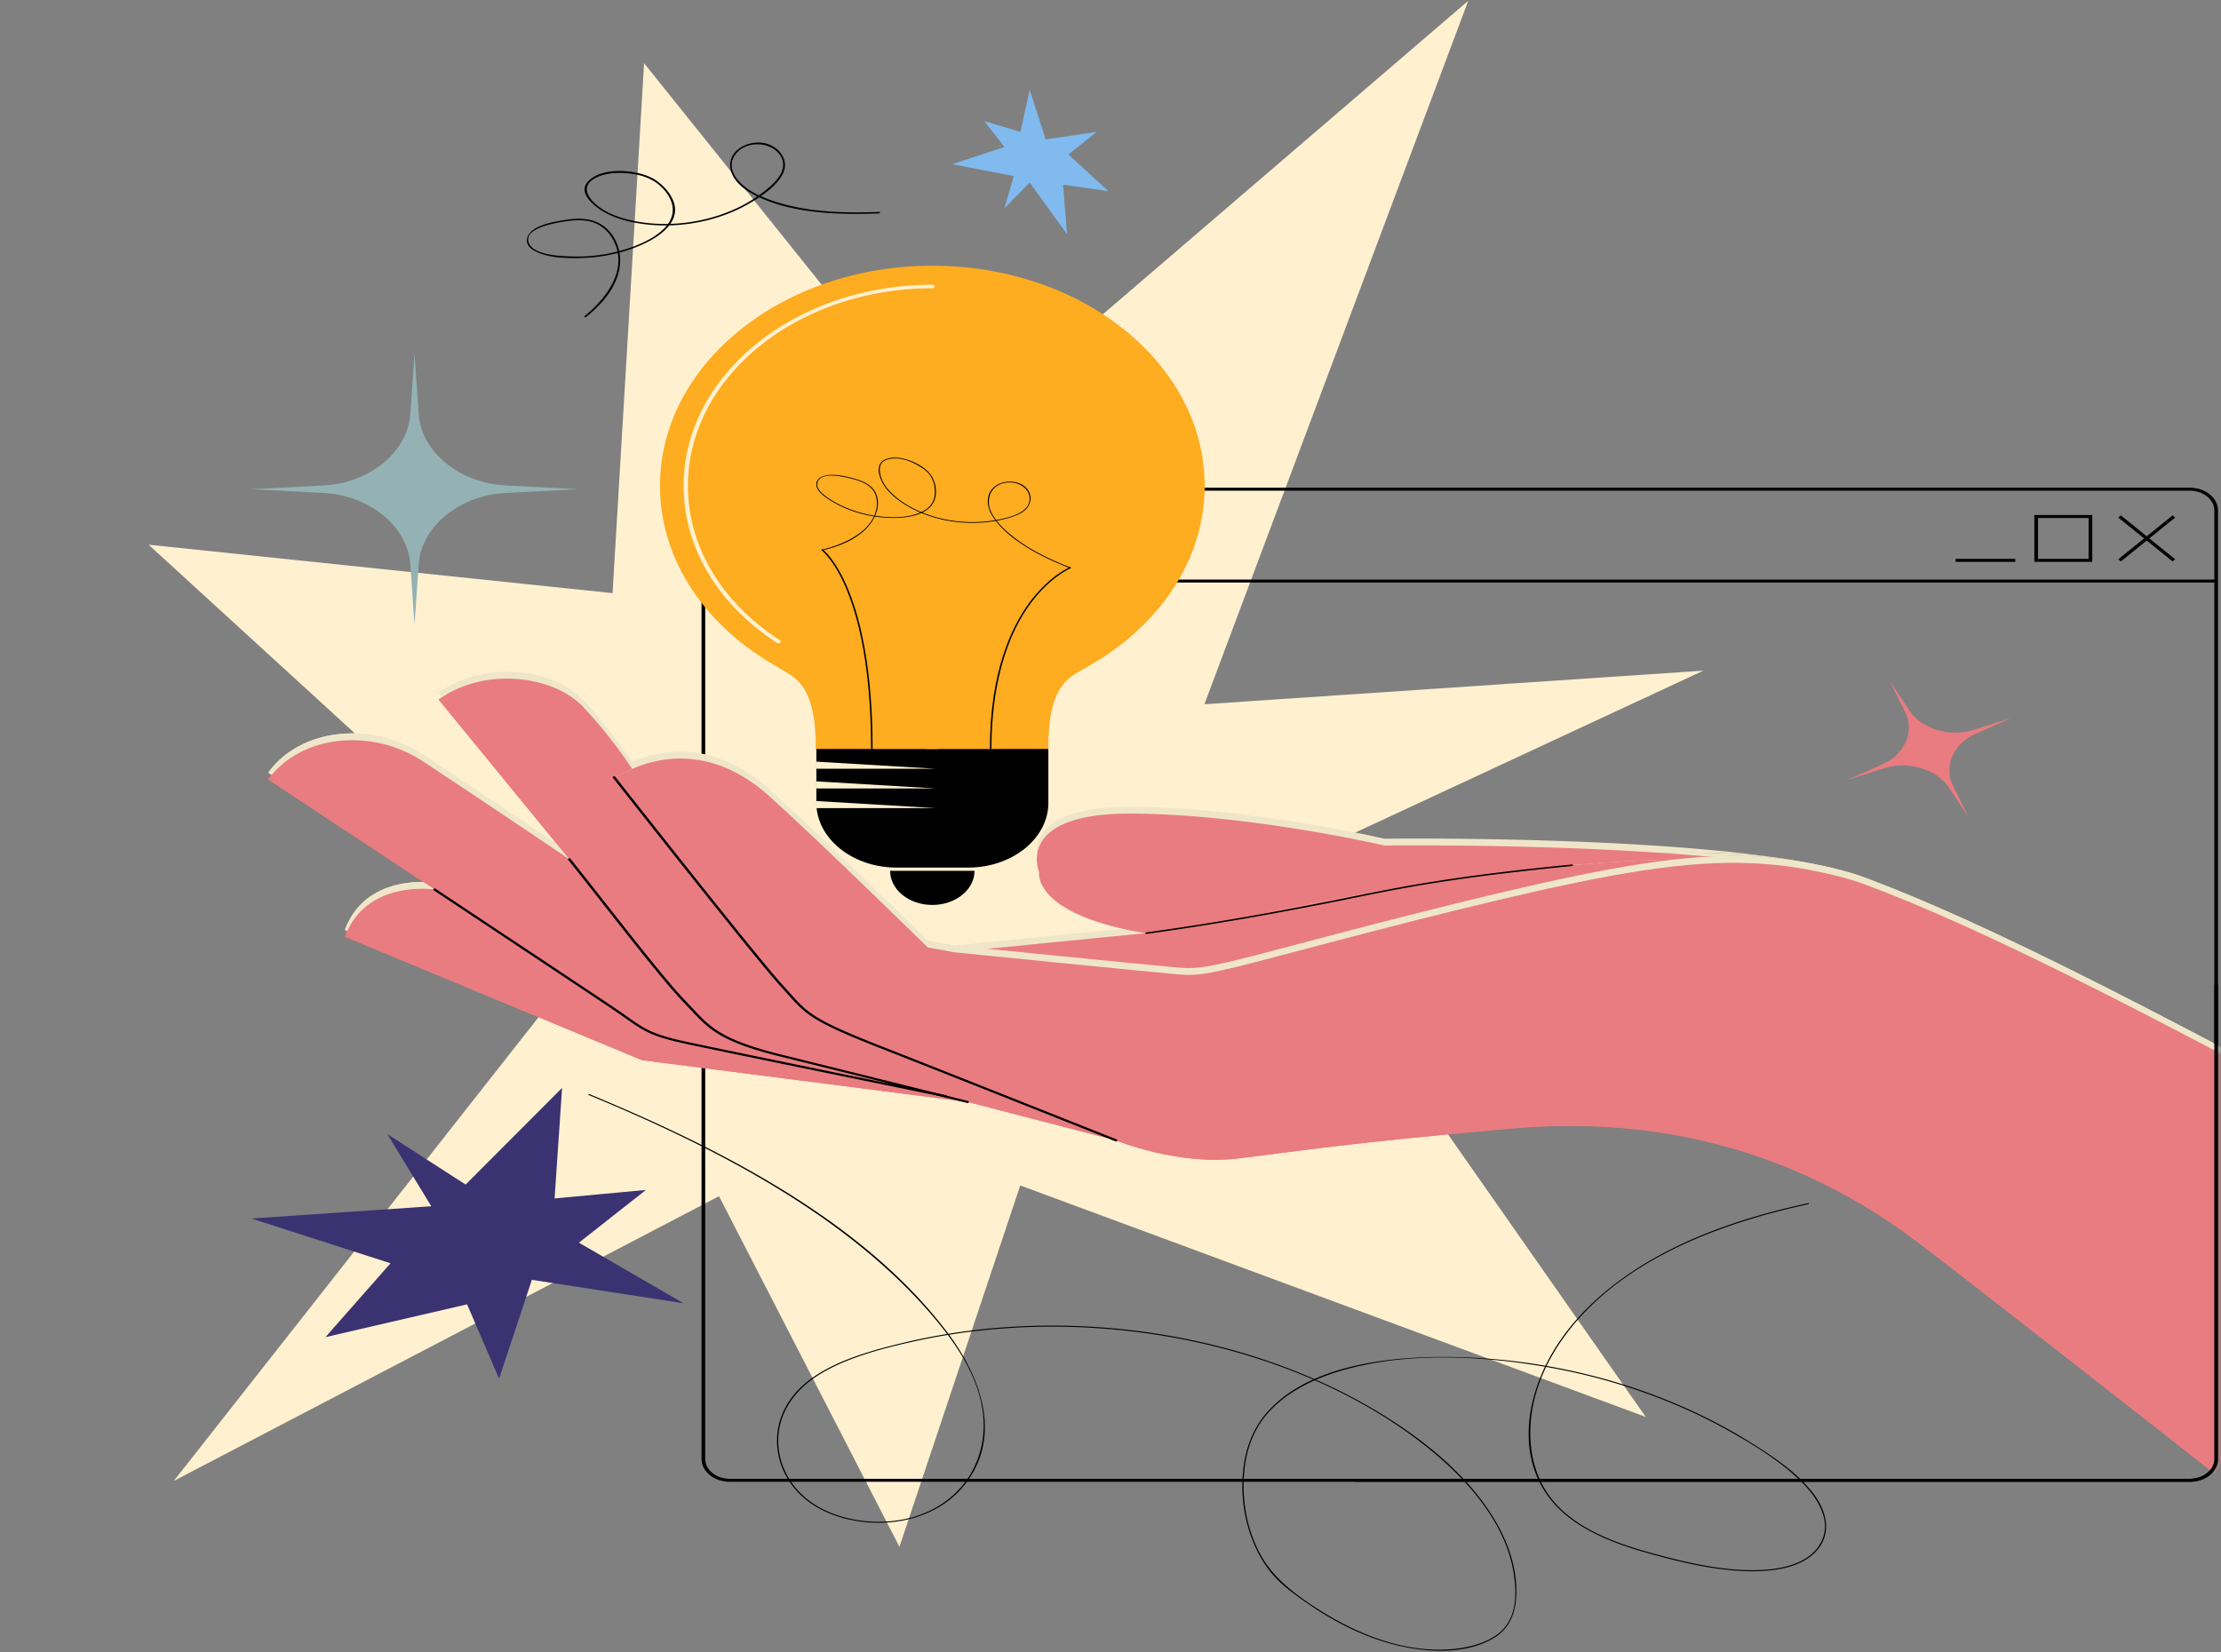 <svg xmlns="http://www.w3.org/2000/svg" width="344" height="256" fill="none"><rect width="100%" height="100%" fill="#808080" stroke="none"/><path fill="#FFF1D0" d="m26.915 229.434 64.713-82.285-68.61-62.758 71.86 7.5L99.76 9.792l47.432 59.174L227.407.125l-40.863 108.98 77.276-5.204-67.742 31.521 58.82 84.093-96.877-35.861-18.71 55.983-27.947-54.317-84.449 44.114z"/><path fill="#000" d="M280.104 186.558c-10.56 2.267-20.912 5.899-29.09 11.879-7.822 5.722-13.504 13.798-13.964 22.437-.227 4.267.806 8.736 4.023 12.217 3.526 3.816 9.031 5.947 14.475 7.446 4.698 1.294 9.636 2.507 14.623 2.703 4.125.163 9.123-.395 11.412-3.554 2.472-3.409.276-7.271-2.502-10.049-3.088-3.087-7.16-5.629-11.168-7.887-8.761-4.937-18.786-8.394-29.249-10.118-10.1-1.666-21.478-2.156-31.284.826-4.595 1.399-8.84 3.689-11.514 7.081-2.391 3.033-3.199 6.747-3.248 10.291-.052 3.825.786 7.761 2.748 11.255 2.055 3.66 5.77 6.361 9.667 8.761 5.712 3.515 13.063 6.431 20.445 5.587 2.184-.251 4.398-.854 6.121-1.999 3.381-2.245 3.352-6.274 2.879-9.501-1.123-7.647-6.819-14.436-13.45-19.735-13.626-10.886-32.448-17.255-51.444-18.459-9.493-.603-19.122.08-28.303 2.139-5.008 1.122-10.264 2.521-14.433 5.106-4.05 2.514-6.367 6.224-6.309 10.366.053 3.882 2.182 7.739 6.129 10.033 3.743 2.175 8.693 2.866 13.161 2.027 4.981-.936 8.816-3.854 10.81-7.613 2.074-3.907 2.149-8.277.841-12.353-1.372-4.276-4.118-8.185-7.216-11.788-3.258-3.789-6.969-7.315-11.001-10.579-8.159-6.603-17.586-12.108-27.46-16.906-4.778-2.324-9.675-4.483-14.639-6.539-.11-.046 0-.175.108-.131 21.242 8.801 42.686 20.057 55.419 36.865 5.373 7.094 8.724 16.517 2.434 24.004-2.646 3.152-6.802 5.136-11.494 5.483-4.339.321-8.882-.706-12.177-3.052-3.322-2.365-5.061-5.92-5.11-9.462-.051-3.862 1.945-7.439 5.576-9.949 4.021-2.78 9.273-4.242 14.281-5.426a96.89 96.89 0 0 1 15.163-2.315c19.832-1.458 40.325 2.864 56.577 12.208 8.024 4.613 15.403 10.513 19.673 17.776 2.003 3.407 3.252 7.128 3.248 10.915-.002 2.857-.741 5.729-3.819 7.416-4.679 2.564-11.107 2.009-16.144.538-4.331-1.266-8.267-3.32-11.788-5.698-1.978-1.336-4.022-2.758-5.584-4.428-1.334-1.425-2.333-3.046-3.092-4.721-1.622-3.58-2.244-7.491-1.943-11.289.284-3.587 1.444-7.17 4.201-10.051 6.276-6.556 17.642-8.15 27.294-8.091 11.272.068 22.5 2.202 32.687 6.09 4.995 1.907 9.744 4.234 14.129 6.95 3.795 2.351 7.753 4.974 10.219 8.342 2.042 2.789 2.746 6.319.008 8.992-2.586 2.526-7.074 2.948-10.871 2.798-5.122-.202-10.213-1.46-15.027-2.809-5.462-1.533-10.967-3.737-14.421-7.632-6.157-6.941-4.33-16.874.137-24.057 5.012-8.061 13.786-14.014 23.699-17.923 4.961-1.955 10.191-3.427 15.52-4.571.12-.027.157.127.037.154zM90.538 48.977c3.704-3.005 6.725-7.453 4.48-11.729-.535-1.02-1.382-1.998-2.582-2.57-1.414-.675-3.093-.634-4.658-.412-1.839.26-7.01 1.141-5.798 3.512.919 1.8 4.904 1.916 6.898 1.959a25.1 25.1 0 0 0 7.458-.96c2.396-.69 4.866-1.738 6.503-3.354 1.797-1.775 1.742-3.85.255-5.734-1.403-1.776-3.346-2.612-5.9-2.84-1.752-.158-3.737-.03-5.191.862-1.603.98-1.306 2.297-.142 3.528 1.476 1.56 3.83 2.463 6.132 2.948 4.515.954 9.418.528 13.687-.943 2.162-.744 4.18-1.767 5.933-3.036 1.925-1.392 4.501-3.488 3.441-5.768-1.162-2.494-5.424-2.855-7.134-.533-1.837 2.492.967 5.12 3.518 6.305 5.595 2.598 12.43 2.862 18.717 2.619.184-.007.206.224.022.23-6.548.253-14.118.015-19.735-3.08-2.122-1.17-3.923-3.21-3.186-5.383.604-1.786 3.118-2.924 5.318-2.381 2.208.543 3.494 2.558 2.832 4.329-.781 2.084-3.384 3.846-5.508 5.061-4.514 2.582-10.259 3.766-15.743 3.158-2.647-.294-5.38-.997-7.418-2.444-1.285-.912-2.912-2.551-1.858-3.964 2.007-2.688 8.207-2.156 10.73-.415 1.735 1.196 3.218 3.191 2.906 5.095-.368 2.26-2.862 3.88-5.179 4.905-2.642 1.169-5.605 1.848-8.61 1.999-2.477.123-5.803.096-7.936-1.081-2-1.104-1.25-2.871.604-3.723 1.173-.538 2.52-.798 3.83-1.018 1.448-.243 2.99-.376 4.418.014 2.644.721 4.036 3.092 4.337 5.192.348 2.422-.604 4.818-2.215 6.841-.858 1.081-1.892 2.054-3.01 2.963-.13.104-.347-.046-.216-.152z"/><path fill="#000100" d="M339.173 76.016c2.092 0 3.794 1.376 3.794 3.067v146.952c0 1.692-1.702 3.068-3.794 3.068h-226.15c-2.091 0-3.793-1.376-3.793-3.068V79.083c0-1.69 1.702-3.067 3.793-3.067h226.15zm-226.15 153.55h226.15c2.407 0 4.366-1.585 4.366-3.531V79.083c0-1.947-1.959-3.53-4.366-3.53h-226.15c-2.405 0-4.366 1.583-4.366 3.53v146.952c0 1.946 1.961 3.531 4.366 3.531z"/><path fill="#000100" d="M108.949 90.246h234.309v-.462H108.949v.462zm219.547-3.273 8.402-6.793-.404-.328-8.402 6.793.404.328z"/><path fill="#000100" d="m336.494 86.973.404-.328-8.402-6.793-.404.328 8.402 6.793zm-13.004-.393h-7.83v-6.33h7.83v6.33zm-8.402.463h8.974v-7.256h-8.974v7.256zm-12.186 0h9.239v-.463h-9.239v.463z"/><path fill="#80BAEE" d="m159.486 13.915 2.481 7.685 7.92-1.177-4.406 3.516 6.199 5.68-7.026-1.002.619 7.684-5.787-8.019-3.925 4.01 1.447-5.012-9.507-1.839 8.06-2.673-3.101-4.009 5.581 1.671 1.445-6.515z"/><mask id="a" width="344" height="155" x="0" y="75" maskUnits="userSpaceOnUse" style="mask-type:luminance"><path fill="#fff" d="M4.325 75.786h334.86c2.244 0 4.081 1.485 4.081 3.299v146.952c0 1.816-1.837 3.299-4.081 3.299H4.325c-2.244 0-4.081-1.483-4.081-3.299V79.085c0-1.814 1.837-3.3 4.08-3.3z"/></mask><g mask="url(#a)"><path fill="#EFE6C9" d="M278.516 133.406a62.7 62.7 0 0 0-3.871-.603c1.326.188 2.611.387 3.847.6l.024.003zm-3.875-.603c-23.66-3.345-60.234-2.867-60.234-2.867s-20.648-4.826-39.036-4.946c-18.387-.12-14.426 9.069-14.426 9.069s-1.162 6.525 16.499 9.472c0 0 9.498-.997 17.512-2.845 7.631-1.759 52.968-11.235 79.685-7.883zM120.98 151.556c-3.127-3.925-25.867-32.189-25.867-32.189l2.795-1.296s-3.22-5.056-7.717-9.736c-4.496-4.681-15.11-6.173-22.255-1.011l20.248 24.744s13.546 17.028 17.826 22.021c4.282 4.992 6.402 6.308 15.008 8.408 8.606 2.098 28.85 7.17 28.85 7.17l22.984 5.954s-31.745-12.709-39.772-15.715c-8.026-3.007-8.975-4.424-12.1-8.35z"/><path fill="#EFE6C9" d="M288.835 135.957c-2.696-1.011-6.252-1.852-10.345-2.555-9.785-1.548-19.302-.82-34.404 2.294-15.114 3.117-36.02 8.718-46.27 11.421-10.251 2.704-12.104 3.043-15.222 2.795-3.12-.247-34.892-3.442-34.892-3.442l-4.016-.754s-16.396-16.076-24.462-23.364c-8.068-7.289-15.971-6.637-21.315-4.281l-2.795 1.297s22.74 28.263 25.867 32.189c3.125 3.925 4.074 5.342 12.1 8.349 8.027 3.006 39.772 15.715 39.772 15.715s9.473 3.92 18.907 2.798c9.434-1.123 15.332-2.222 42.358-4.639 27.025-2.415 47.655 6.114 62.646 17.422 14.99 11.31 95.964 75.185 95.964 75.185l5.202-74.84c-64.701-35.899-91.058-48.83-109.095-55.59z"/><path fill="#EFE6C9" d="M197.81 147.119c10.25-2.704 31.156-8.304 46.271-11.421 15.102-3.114 24.618-3.842 34.403-2.294a130.982 130.982 0 0 0-3.847-.6c-26.717-3.352-72.054 6.124-79.685 7.884-8.013 1.847-17.512 2.845-17.512 2.845l-29.743 2.939s31.771 3.195 34.891 3.442c3.119.247 4.971-.091 15.222-2.795zm-98.293 11.084c-2.1-1.456-32.19-21.451-32.19-21.451s-10.602-1.637-13.903 7.31l46 19.128 50.451 6.478s-37.397-7.793-41.8-8.777c-4.406-.984-6.458-1.232-8.558-2.688z"/><path fill="#EFE6C9" d="M106.017 154.089c-4.28-4.992-17.826-22.02-17.826-22.02s-14.67-9.908-22.698-15.182c-8.028-5.273-19.01-4.039-23.948 2.811l25.783 17.054s30.09 19.995 32.19 21.451c2.099 1.456 4.151 1.704 8.557 2.688 4.403.984 41.8 8.777 41.8 8.777s-20.244-5.072-28.85-7.171c-8.606-2.099-10.726-3.415-15.008-8.408z"/><path fill="#E97C80" d="M278.516 134.457a62.615 62.615 0 0 0-3.872-.603c1.327.188 2.612.387 3.848.6l.024.003zm-3.875-.6c-23.66-3.345-60.234-2.866-60.234-2.866s-20.648-4.826-39.036-4.946c-18.387-.121-14.426 9.068-14.426 9.068s-1.162 6.526 16.499 9.473c0 0 9.499-.997 17.512-2.845 7.632-1.76 52.968-11.236 79.685-7.884zM120.98 152.611c-3.127-3.926-25.867-32.189-25.867-32.189l2.795-1.297s-3.22-5.055-7.717-9.736c-4.496-4.68-15.11-6.173-22.255-1.011l20.248 24.744s13.546 17.029 17.826 22.021c4.282 4.992 6.402 6.308 15.008 8.407 8.606 2.098 28.85 7.172 28.85 7.172l22.984 5.954s-31.745-12.71-39.772-15.715c-8.026-3.008-8.975-4.425-12.1-8.35z"/><path fill="#E97C80" d="M288.835 137.011c-2.696-1.01-6.252-1.852-10.345-2.555-9.785-1.547-19.302-.82-34.404 2.295-15.114 3.116-36.02 8.717-46.27 11.421-10.251 2.704-12.104 3.042-15.222 2.795-3.12-.248-34.892-3.442-34.892-3.442l-4.016-.755s-16.396-16.075-24.462-23.364c-8.068-7.288-15.971-6.637-21.315-4.281l-2.795 1.297s22.74 28.263 25.867 32.189c3.125 3.925 4.074 5.343 12.1 8.35 8.027 3.006 39.772 15.715 39.772 15.715s9.473 3.92 18.907 2.798c9.434-1.123 15.332-2.222 42.358-4.639 27.025-2.417 47.655 6.113 62.646 17.422 14.99 11.31 95.964 75.184 95.964 75.184l5.202-74.839c-64.701-35.899-91.058-48.831-109.095-55.591z"/><path fill="#E97C80" d="M197.81 148.17c10.25-2.704 31.156-8.305 46.271-11.422 15.102-3.114 24.618-3.841 34.403-2.294a131.045 131.045 0 0 0-3.847-.599c-26.717-3.352-72.054 6.124-79.685 7.883-8.013 1.848-17.512 2.845-17.512 2.845l-29.743 2.939s31.771 3.195 34.891 3.443c3.119.247 4.971-.092 15.222-2.795z"/></g><mask id="b" width="344" height="155" x="0" y="75" maskUnits="userSpaceOnUse" style="mask-type:luminance"><path fill="#fff" d="M4.325 75.786h334.86c2.244 0 4.081 1.485 4.081 3.299v146.952c0 1.816-1.837 3.299-4.081 3.299H4.325c-2.244 0-4.081-1.483-4.081-3.299V79.085c0-1.814 1.837-3.3 4.08-3.3z"/></mask><g mask="url(#b)"><mask id="c" width="132" height="19" x="147" y="133" maskUnits="userSpaceOnUse" style="mask-type:luminance"><path fill="#fff" d="M197.81 148.174c10.25-2.704 31.156-8.305 46.271-11.422 15.102-3.114 24.618-3.841 34.403-2.294a131.045 131.045 0 0 0-3.847-.599c-26.717-3.352-72.054 6.124-79.685 7.883-8.013 1.848-17.512 2.845-17.512 2.845l-29.743 2.939s31.771 3.195 34.891 3.443c3.119.247 4.971-.092 15.222-2.795z"/></mask><g mask="url(#c)"><mask id="d" width="132" height="19" x="147" y="133" maskUnits="userSpaceOnUse" style="mask-type:luminance"><path fill="#fff" d="M184.076 151.039h.007c2.325-.001 4.874-.546 12.299-2.492l.075-.02.041-.01.151-.04.051-.013a.672.672 0 0 1 .079-.021l.169-.045.069-.018.151-.04.054-.014.167-.044.098-.025a1.43 1.43 0 0 1 .07-.019l.23-.061c10.25-2.703 31.156-8.304 46.27-11.421 10.004-2.063 17.558-3.078 24.362-3.079h.009c3.374 0 6.561.25 9.774.745l.081.012.178.028a130.601 130.601 0 0 0-3.848-.599c-3.959-.497-8.332-.712-12.926-.712-26.405 0-60.258 7.097-66.758 8.595-8.014 1.848-17.513 2.845-17.513 2.845l-29.743 2.939s31.772 3.195 34.891 3.443l.037.002.034.003c.497.038.965.061 1.441.061z"/></mask><g mask="url(#d)"><path fill="#E97C80" d="M184.78 151.039v-.018h.31v-.018h.244v-.018h.199v-.017h.177v-.018h.155v-.018h.155v-.018h.132v-.018h.133v-.018h.133v-.018h.133v-.018h.11v-.018h.111v-.018h.111v-.017h.132v-.018h.089v-.018h.111v-.018h.088v-.018h.111v-.018h.11v-.018h.089v-.018h.088v-.018h.111v-.017h.089v-.018h.088v-.018h.089v-.018h.088v-.018h.089v-.018h.088v-.018h.089v-.018h.088v-.018h.089v-.017h.066v-.018h.089v-.018h.088v-.018h.089v-.018h.088v-.018h.067v-.018h.088v-.018h.089v-.018h.066v-.017h.089v-.018h.066v-.018h.089v-.018h.088v-.018h.066v-.018h.089v-.018h.066v-.018h.089v-.018h.066v-.017h.089v-.018h.066v-.018h.089v-.018h.066v-.018h.066v-.018h.089v-.018h.066v-.018h.089v-.018h.066v-.017h.089v-.018h.066v-.018h.067v-.018h.088v-.018h.066v-.018h.067v-.018h.088v-.018h.067v-.018h.066v-.017h.089v-.018h.066v-.018h.066v-.018h.067v-.018h.088v-.018h.067v-.018h.066v-.018h.066v-.018h.089v-.018h.066v-.017h.067v-.018h.066v-.018h.089v-.018h.066v-.018h.066v-.018h.067v-.018h.088v-.018h.067v-.018h.066v-.017h.067v-.018h.066v-.018h.088v-.018h.067v-.018h.066v-.018h.067v-.018h.066v-.018h.089v-.018h.066v-.017h.066v-.018h.067v-.018h.066v-.018h.066v-.018h.089v-.018h.066v-.018h.067v-.018h.066v-.018h.067v-.017h.066v-.018h.066v-.018h.089v-.018h.066v-.018h.067v-.018h.066v-.018h.066v-.018h.067v-.018h.066V149h.089v-.018h.066v-.018h.066v-.018h.067v-.018h.066v-.018h.067v-.018h.066v-.018h.066v-.018h.089v-.017h.066v-.018h.067v-.018h.066v-.018h.066v-.018h.067v-.018h.066v-.018h.067v-.018h.066v-.018h.066v-.017h.089v-.018h.066v-.018h.067v-.018h.066v-.018h.066v-.018h.067v-.018h.066v-.018h.067v-.018h.066v-.017h.066v-.018h.067v-.018h.066v-.018h.089v-.018h.066v-.018h.066v-.018h.067v-.018h.066v-.018h.067v-.018h.066v-.017h.066v-.018h.067v-.018h.066v-.018h.067v-.018h.066v-.018h.066v-.018h.089v-.018h.066v-.018h.067v-.017h.066v-.018h.066v-.018h.067v-.018h.066v-.018h.067v-.018h.066v-.018h.066v-.018h.067v-.018h.066v-.017h.067v-.018h.066v-.018h.066v-.018h.067v-.018h.088v-.018h.067v-.018h.066v-.018h.066v-.018h.067v-.017h.066v-.018h.067v-.018h.066v-.018h.066v-.018h.067v-.018h.066v-.018h.067v-.018h.066v-.018h.066v-.017h.067v-.018h.066v-.018h.066v-.018h.089v-.018h.066v-.018h.067v-.018h.066v-.018h.067v-.018h.066v-.017h.066v-.018h.067v-.018h.066v-.018h.066v-.018h.067v-.018h.066v-.018h.067v-.018h.066v-.018h.066v-.017h.067v-.018h.066v-.018h.089v-.018h.066v-.018h.066v-.018h.067v-.018h.066v-.018h.067v-.018h.066v-.017h.066v-.018h.067v-.018h.066v-.018h.067v-.018h.066v-.018h.066v-.018h.067v-.018h.066v-.018h.067v-.018h.066v-.017h.088v-.018h.067v-.018h.066v-.018h.067v-.018h.066v-.018h.066v-.018h.067v-.018h.066v-.018h.067v-.017h.066v-.018h.066v-.018h.067v-.018h.066v-.018h.066v-.018h.067v-.018h.066v-.018h.089v-.018h.066v-.017h.067v-.018h.066v-.018h.066v-.018h.067v-.018h.066v-.018h.066v-.018h.067v-.018h.066v-.018h.067v-.017h.066v-.018h.066v-.018h.067v-.018h.066v-.018h.067v-.018h.088v-.018h.067v-.018h.066v-.018h.066v-.017h.067v-.018h.066v-.018h.066v-.018h.067v-.018h.066v-.018h.067v-.018h.066v-.018h.066v-.018h.067v-.017h.066v-.018h.089v-.018h.066v-.018h.066v-.018h.067v-.018h.066v-.018h.067v-.018h.066v-.018h.066v-.017h.067v-.018h.066v-.018h.067v-.018h.066v-.018h.066v-.018h.067v-.018h.088v-.018h.067v-.018h.066v-.017h.066v-.018h.067v-.018h.066v-.018h.067v-.018h.066v-.018h.066v-.018h.067v-.018h.066v-.018h.067v-.018h.088v-.017h.066v-.018h.067v-.018h.066v-.018h.067v-.018h.066v-.018h.066v-.018h.067v-.018h.066v-.018h.067v-.017h.066v-.018h.066v-.018h.089v-.018h.066v-.018h.067v-.018h.066v-.018h.066v-.018h.067v-.018h.066v-.017h.067v-.018h.066v-.018h.066v-.018h.067v-.018h.088v-.018h.067v-.018h.066v-.018h.066v-.018h.067v-.017h.066v-.018h.067v-.018h.066v-.018h.066v-.018h.067v-.018h.066v-.018h.089v-.018h.066v-.018h.066v-.017h.067v-.018h.066v-.018h.067v-.018h.066v-.018h.066v-.018h.067v-.018h.066v-.018h.089v-.018h.066v-.017h.066v-.018h.067v-.018h.066v-.018h.067v-.018h.066v-.018h.066v-.018h.067v-.018h.088v-.018h.067v-.017h.066v-.018h.066v-.018h.067v-.018h.066v-.018h.067v-.018h.066v-.018h.066v-.018h.067v-.018h.088v-.017h.067v-.018h.066v-.018h.066v-.018h.067v-.018h.066v-.018h.067v-.018h.066v-.018h.089v-.018h.066v-.018h.066v-.017h.067v-.018h.066v-.018h.066v-.018h.067v-.018h.066v-.018h.067v-.018h.088v-.018h.067v-.018h.066v-.017h.066v-.018h.067v-.018h.066v-.018h.066v-.018h.067v-.018h.088v-.018h.067v-.018h.066v-.018h.067v-.017h.066v-.018h.066v-.018h.067v-.018h.088v-.018h.067v-.018h.066v-.018h.066v-.018h.067v-.018h.066v-.017h.067v-.018h.066v-.018h.088v-.018h.067v-.018h.066v-.018h.067v-.018h.066v-.018h.066v-.018h.067v-.017h.088v-.018h.067v-.018h.066v-.018h.066v-.018h.067v-.018h.066v-.018h.067v-.018h.088v-.018h.067v-.017h.066v-.018h.066v-.018h.067v-.018h.066v-.018h.066v-.018h.089v-.018h.066v-.018h.067v-.018h.066v-.017h.067v-.018h.066v-.018h.088v-.018h.067v-.018h.066v-.018h.067v-.018h.066v-.018h.066v-.018h.089v-.017h.066v-.018h.067v-.018h.066v-.018h.066v-.018h.067v-.018h.066v-.018h.089v-.018h.066v-.018h.067v-.018h.066v-.017h.066v-.018h.067v-.018h.088v-.018h.067v-.018h.066v-.018h.066v-.018h.067v-.018h.088v-.018h.067v-.017h.066v-.018h.066v-.018h.067v-.018h.066v-.018h.089v-.018h.066v-.018h.067v-.018h.066v-.018h.066v-.017h.067v-.018h.088v-.018h.067v-.018h.066v-.018h.066v-.018h.067v-.018h.088v-.018h.067v-.018h.066v-.017h.066v-.018h.067v-.018h.088v-.018h.067v-.018h.066v-.018h.067v-.018h.066v-.018h.088v-.018h.067v-.017h.066v-.018h.067v-.018h.066v-.018h.089v-.018h.066v-.018h.066v-.018h.067v-.018h.066v-.018h.089v-.017h.066v-.018h.066v-.018h.067v-.018h.066v-.018h.089v-.018h.066v-.018h.066v-.018h.067v-.018h.066v-.017h.089v-.018h.066v-.018h.067v-.018h.066v-.018h.088v-.018h.067v-.018h.066v-.018h.067v-.018h.066v-.017h.088v-.018h.067v-.018h.066v-.018h.067v-.018h.088v-.018h.067v-.018h.066v-.018h.066v-.018h.067v-.018h.088v-.017h.067v-.018h.066v-.018h.066v-.018h.089v-.018h.066v-.018h.067v-.018h.066v-.018h.089v-.018h.066v-.017h.066v-.018h.067v-.018h.088v-.018h.067v-.018h.066v-.018h.066v-.018h.089v-.018h.066v-.018h.067v-.017h.066v-.018h.089v-.018h.066v-.018h.066v-.018h.067v-.018h.088v-.018h.067v-.018h.066v-.018h.067v-.017h.088v-.018h.066v-.018h.067v-.018h.066v-.018h.089v-.018h.066v-.018h.066v-.018h.089v-.018h.066v-.017h.067v-.018h.066v-.018h.089v-.018h.066v-.018h.066v-.018h.067v-.018h.088v-.018h.067v-.018h.066v-.017h.089v-.018h.066v-.018h.066v-.018h.067v-.018h.088v-.018h.067v-.018h.066v-.018h.089v-.018h.066v-.017h.066v-.018h.089v-.018h.066v-.018h.067v-.018h.066v-.018h.089v-.018h.066v-.018h.066v-.018h.089v-.017h.066v-.018h.067v-.018h.088v-.018h.067v-.018h.066v-.018h.066v-.018h.089v-.018h.066v-.018h.067v-.018h.088v-.017h.067v-.018h.066v-.018h.088v-.018h.067v-.018h.066v-.018h.089v-.018h.066v-.018h.067v-.018h.088v-.017h.066v-.018h.067v-.018h.088v-.018h.067v-.018h.066v-.018h.089v-.018h.066v-.018h.066v-.018h.089v-.017h.066v-.018h.067v-.018h.088v-.018h.067v-.018h.088v-.018h.067v-.018h.066v-.018h.088v-.018h.067v-.017h.066v-.018h.089v-.018h.066v-.018h.067v-.018h.088v-.018h.066v-.018h.067v-.018h.088v-.018h.067v-.017h.088v-.018h.067v-.018h.066v-.018h.089v-.018h.066v-.018h.088v-.018h.067v-.018h.066v-.018h.089v-.017h.066v-.018h.089v-.018h.066v-.018h.066v-.018h.089v-.018h.066v-.018h.067v-.018h.088v-.018h.067v-.017h.088v-.018h.067v-.018h.066v-.018h.088v-.018h.067v-.018h.088v-.018h.067v-.018h.088v-.018h.067v-.017h.066v-.018h.089v-.018h.066v-.018h.088v-.018h.067v-.018h.088v-.018h.067v-.018h.088v-.018h.067v-.018h.066v-.017h.089v-.018h.066v-.018h.088v-.018h.067v-.018h.088v-.018h.067v-.018h.088v-.018h.067v-.018h.066v-.017h.089v-.018h.066v-.018h.088v-.018h.067v-.018h.088v-.018h.067v-.018h.088v-.018h.067v-.018h.088v-.017h.067v-.018h.088v-.018h.066v-.018h.089v-.018h.066v-.018h.089v-.018h.066v-.018h.089v-.018h.066v-.017h.089v-.018h.066v-.018h.089v-.018h.066v-.018h.089v-.018h.066v-.018h.088v-.018h.067v-.018h.088v-.017h.067v-.018h.088v-.018h.067v-.018h.088v-.018h.067v-.018h.088v-.018h.066v-.018h.089v-.018h.088v-.017h.067v-.018h.088v-.018h.067v-.018h.088v-.018h.067v-.018h.088v-.018h.089v-.018h.066v-.018h.089v-.017h.066v-.018h.089v-.018h.066v-.018h.088v-.018h.089v-.018h.066v-.018h.089v-.018h.066v-.018h.089v-.018h.088v-.017h.067v-.018h.088v-.018h.067v-.018h.088v-.018h.089v-.018h.066v-.018h.089v-.018h.088v-.018h.066v-.017h.089v-.018h.066v-.018h.089v-.018h.088v-.018h.067v-.018h.088v-.018h.089v-.018h.066v-.018h.089v-.017h.088v-.018h.067v-.018h.088v-.018h.089v-.018h.066v-.018h.089v-.018h.088v-.018h.066v-.018h.089v-.017h.088v-.018h.089v-.018h.066v-.018h.089v-.018h.088v-.018h.067v-.018h.088v-.018h.089v-.018h.088v-.017h.067v-.018h.088v-.018h.089v-.018h.088v-.018h.067v-.018h.088v-.018h.089v-.018h.088v-.018h.067v-.017h.088v-.018h.089v-.018h.088v-.018h.089v-.018h.066v-.018h.089v-.018h.088v-.018h.089v-.018h.066v-.017h.089v-.018h.088v-.018h.089v-.018h.088v-.018h.089v-.018h.066v-.018h.089v-.018h.088v-.018h.089v-.017h.088v-.018h.089v-.018h.088v-.018h.067v-.018h.088v-.018h.089v-.018h.088v-.018h.089v-.018h.088v-.018h.089v-.017h.088v-.018h.089v-.018h.088v-.018h.089v-.018h.088v-.018h.089v-.018h.088v-.018h.089v-.018h.088v-.017h.089v-.018h.088v-.018h.089v-.018h.088v-.018h.089v-.018h.088v-.018h.089v-.018h.088v-.018h.089v-.017h.088v-.018h.089v-.018h.089v-.018h.088v-.018h.089v-.018h.088v-.018h.089v-.018h.088v-.018h.089v-.017h.11v-.018h.089v-.018h.088v-.018h.089v-.018h.088v-.018h.089v-.018h.088v-.018h.111v-.018h.089v-.017h.088v-.018h.089v-.018h.088v-.018h.111v-.018h.088v-.018h.089v-.018h.088v-.018h.111v-.018h.088v-.017h.089v-.018h.088v-.018h.111v-.018h.089v-.018h.088v-.018h.111v-.018h.088v-.018h.111v-.018h.089v-.017h.088v-.018h.111v-.018h.088v-.018h.089v-.018h.11v-.018h.089v-.018h.111v-.018h.088v-.018h.111v-.017h.088v-.018h.111v-.018h.088v-.018h.111v-.018h.089v-.018h.11v-.018h.089v-.018h.11v-.018h.111v-.018h.089v-.017h.11v-.018h.089v-.018h.11v-.018h.111v-.018h.111v-.018h.088v-.018h.111v-.018h.11v-.018h.111v-.017h.089v-.018h.11v-.018h.111v-.018h.111v-.018h.11v-.018h.111v-.018h.11v-.018h.089v-.018h.111v-.017h.11v-.018h.111v-.018h.111v-.018h.11v-.018h.111v-.018h.133v-.018h.11v-.018h.111v-.018h.111v-.017h.11v-.018h.133v-.018h.111v-.018h.11v-.018h.111v-.018h.133v-.018h.11v-.018h.111v-.018h.133v-.017h.11v-.018h.133v-.018h.111v-.018h.133v-.018h.11v-.018h.133v-.018h.133v-.018h.111v-.018h.132v-.017h.133v-.018h.133v-.018h.133v-.018h.132v-.018h.111v-.018h.133v-.018h.155v-.018h.132v-.018h.133v-.017h.133v-.018h.133v-.018h.155v-.018h.133v-.018h.154v-.018h.133v-.018h.155v-.018h.155v-.018h.155v-.017h.133v-.018h.155v-.018h.155v-.018h.154v-.018h.177v-.018h.155v-.018h.177v-.018h.155v-.018h.155v-.018h.177v-.017h.177v-.018h.177v-.018h.199v-.018h.178v-.018h.177v-.018h.199v-.018h.199v-.018h.199v-.018h.199v-.017h.221v-.018h.222v-.018h.221v-.018h.244v-.018h.243v-.018h.243v-.018h.266v-.018h.288v-.018h.287v-.017h.31v-.018h.354v-.018h.354v-.018h.399v-.018h.486v-.018h.598v-.018h.819v-.018h2.058v.018h.841v.018h.553v.018h.442v.018h.377v.018h.376v.018h.288v.018h.265v.017h.288v.018h.243v.018h.266v.018h.199v.018h.243v.018h.2v.018h.199v.018h.199v.018h.199v.017h.177v.018h.155v.018h.177v.018h.177v.018h.155v.018h.177v.018h.155v.018h.133v.018h.155v.017h.154v.018h.133v.018h.155v.018h.133v.018h.133v.018h.132v.018h.133v.018h.133v.018h.133v.018h.133v.017h.132v.018h.111v.018h.133v.018h.11v.018h.111v.018h.133v.018h.111v.018h.11v.018h.067v-.018h-.045v-.018h-.088v-.018h-.111v-.018h-.111v-.018h-.11v-.018h-.111v-.018h-.11v-.018h-.111v-.017h-.111v-.018h-.11v-.018h-.111v-.018h-.111v-.018h-.11v-.018h-.111v-.018h-.111v-.018h-.11v-.018h-.111v-.018h-.111v-.017h-.11v-.018h-.133v-.018h-.111v-.018h-.132v-.018h-.111v-.018h-.111v-.018h-.132v-.018h-.111v-.018h-.133v-.017h-.111v-.018h-.11v-.018h-.133v-.018h-.111v-.018h-.132v-.018h-.111v-.018h-.133v-.018h-.155v-.018h-.133v-.017h-.154v-.018h-.155v-.018h-.155v-.018h-.155v-.018h-.177v-.018h-.155v-.018h-.155v-.018h-.177v-.018h-.177v-.017h-.177v-.018h-.199v-.018h-.177v-.018h-.199v-.018h-.178v-.018h-.199v-.018h-.199v-.018h-.221v-.018h-.221v-.017h-.222v-.018h-.221v-.018h-.243v-.018h-.244v-.018h-.243v-.018h-.266v-.018h-.288v-.018h-.287v-.018h-.288v-.017h-.31v-.018h-.332v-.018h-.398v-.018h-.376v-.018h-.399v-.018h-.442v-.018h-.575v-.018h-.554v-.018h-.73v-.017h-.974v-.018h-4.204v.018h-1.018v.017h-.819v.018h-.642v.018h-.619v.018h-.509v.018h-.509v.018h-.465v.018h-.443v.018h-.398v.018h-.398v.017h-.377v.018h-.376v.018h-.354v.018h-.332v.018h-.332v.018h-.332v.018h-.309v.018h-.31v.018h-.288v.017h-.31v.018h-.287v.018h-.266v.018h-.266v.018h-.287v.018h-.266v.018h-.265v.018h-.244v.018h-.265v.017h-.244v.018h-.243v.018h-.266v.018h-.221v.018h-.243v.018h-.222v.018h-.243v.018h-.221v.018h-.222v.017h-.221v.018h-.221v.018h-.222v.018h-.221v.018h-.199v.018h-.221v.018h-.222v.018h-.199v.018h-.199v.017h-.221v.018h-.199v.018h-.2v.018h-.199v.018h-.199v.018h-.199v.018h-.177v.018h-.199v.018h-.199v.017h-.178v.018h-.199v.018h-.177v.018h-.199v.018h-.177v.018h-.199v.018h-.177v.018h-.177v.018h-.177v.018h-.177v.017h-.177v.018h-.177v.018h-.177v.018h-.177v.018h-.177v.018h-.177v.018h-.177v.018h-.155v.018h-.177v.017h-.177v.018h-.155v.018h-.177v.018h-.155v.018h-.177v.018h-.155v.018h-.177v.018h-.155v.018h-.155v.017h-.177v.018h-.155v.018h-.155v.018h-.177v.018h-.155v.018h-.155v.018h-.155v.018h-.155v.018h-.154v.017h-.155v.018h-.155v.018h-.155v.018h-.155v.018h-.155v.018h-.155v.018h-.155v.018h-.155v.018h-.133v.017h-.154v.018h-.155v.018h-.155v.018h-.133v.018h-.155v.018h-.155v.018h-.133v.018h-.155v.018h-.154v.017h-.133v.018h-.155v.018h-.133v.018h-.155v.018h-.133v.018h-.154v.018h-.133v.018h-.155v.018h-.133v.017h-.155v.018h-.133v.018h-.132v.018h-.133v.018h-.155v.018h-.133v.018h-.133v.018h-.132v.018h-.155v.017h-.133v.018h-.133v.018h-.133v.018h-.132v.018h-.155v.018h-.133v.018h-.133v.018h-.133v.018h-.132v.018h-.133v.017h-.133v.018h-.133v.018h-.133v.018h-.132v.018h-.133v.018h-.133v.018h-.133v.018h-.132v.018h-.133v.017h-.133v.018h-.111v.018h-.132v.018h-.133v.018h-.133v.018h-.133v.018h-.133v.018h-.11v.018h-.133v.017h-.133v.018h-.132v.018h-.111v.018h-.133v.018h-.133v.018h-.11v.018h-.133v.018h-.133v.018h-.133v.017h-.11v.018h-.133v.018h-.111v.018h-.133v.018h-.132v.018h-.111v.018h-.133v.018h-.11v.018h-.133v.017h-.111v.018h-.133v.018h-.11v.018h-.133v.018h-.111v.018h-.132v.018h-.111v.018h-.133v.018h-.11v.017h-.133v.018h-.111v.018h-.133v.018h-.11v.018h-.111v.018h-.133v.018h-.11v.018h-.111v.018h-.133v.017h-.11v.018h-.111v.018h-.133v.018h-.111v.018h-.11v.018h-.133v.018h-.111v.018h-.11v.018h-.111v.017h-.133v.018h-.11v.018h-.111v.018h-.111v.018h-.11v.018h-.133v.018h-.111v.018h-.11v.018h-.111v.018h-.111v.017h-.132v.018h-.111v.018h-.111v.018h-.11v.018h-.111v.018h-.111v.018h-.11v.018h-.111v.018h-.111v.017h-.132v.018h-.111v.018h-.111v.018h-.11v.018h-.111v.018h-.111v.018h-.11v.018h-.111v.018h-.111v.017h-.11v.018h-.111v.018h-.11v.018h-.111v.018h-.111v.018h-.11v.018h-.111v.018h-.111v.018h-.088v.017h-.111v.018h-.111v.018h-.11v.018h-.111v.018h-.11v.018h-.111v.018h-.111v.018h-.11v.018h-.111v.017h-.089v.018h-.11v.018h-.111v.018h-.111v.018h-.11v.018h-.111v.018h-.088v.018h-.111v.018h-.111v.017h-.11v.018h-.111v.018h-.088v.018h-.111v.018h-.111v.018h-.11v.018h-.089v.018h-.111v.018h-.11v.017h-.111v.018h-.088v.018h-.111v.018h-.111v.018h-.088v.018h-.111v.018h-.11v.018h-.111v.018h-.089v.017h-.11v.018h-.111v.018h-.088v.018h-.111v.018h-.089v.018h-.11v.018h-.111v.018h-.088v.018h-.111v.018h-.111v.017h-.088v.018h-.111v.018h-.088v.018h-.111v.018h-.111v.018h-.088v.018h-.111v.018h-.088v.018h-.111v.017h-.089v.018h-.11v.018h-.111v.018h-.088v.018h-.111v.018h-.089v.018h-.11v.018h-.089v.018h-.11v.017h-.089v.018h-.111v.018h-.088v.018h-.111v.018h-.088v.018h-.111v.018h-.088v.018h-.111v.018h-.089v.017h-.088v.018h-.111v.018h-.088v.018h-.111v.018h-.088v.018h-.111v.018h-.089v.018h-.11v.018h-.089v.017h-.088v.018h-.111v.018h-.088v.018h-.089v.018h-.111v.018h-.088v.018h-.111v.018h-.088v.018h-.089v.017h-.11v.018h-.089v.018h-.088v.018h-.111v.018h-.089v.018h-.088v.018h-.111v.018h-.088v.018h-.089v.017h-.11v.018h-.089v.018h-.088v.018h-.111v.018h-.089v.018h-.088v.018h-.089v.018h-.11v.018h-.089v.018h-.088v.017h-.089v.018h-.111v.018h-.088v.018h-.089v.018h-.088v.018h-.111v.018h-.088v.018h-.089v.018h-.088v.017h-.089v.018h-.11v.018h-.089v.018h-.088v.018h-.089v.018h-.089v.018h-.11v.018h-.089v.018h-.088v.017h-.089v.018h-.088v.018h-.089v.018h-.11v.018h-.089v.018h-.088v.018h-.089v.018h-.088v.018h-.089v.017h-.089v.018h-.11v.018h-.089v.018h-.088v.018h-.089v.018h-.088v.018h-.089v.018h-.088v.018h-.089v.017h-.088v.018h-.089v.018h-.088v.018h-.111v.018h-.089v.018h-.088v.018h-.089v.018h-.088v.018h-.089v.017h-.088v.018h-.089v.018h-.088v.018h-.089v.018h-.088v.018h-.089v.018h-.088v.018h-.089v.018h-.088v.017h-.089v.018h-.088v.018h-.089v.018h-.088v.018h-.089v.018h-.088v.018h-.089v.018h-.088v.018h-.089v.017h-.088v.018h-.089v.018h-.088v.018h-.067v.018h-.088v.018h-.089v.018h-.088v.018h-.089v.018h-.088v.018h-.089v.017h-.088v.018h-.089v.018h-.088v.018h-.089v.018h-.066v.018h-.089v.018h-.088v.018h-.089v.018h-.088v.017h-.089v.018h-.089v.018h-.066v.018h-.088v.018h-.089v.018h-.088v.018h-.089v.018h-.088v.018h-.067v.017h-.088v.018h-.089v.018h-.088v.018h-.089v.018h-.066v.018h-.089v.018h-.088v.018h-.089v.018h-.066v.017h-.089v.018h-.088v.018h-.089v.018h-.066v.018h-.089v.018h-.088v.018h-.089v.018h-.066v.018h-.089v.017h-.088v.018h-.067v.018h-.088v.018h-.089v.018h-.066v.018h-.089v.018h-.088v.018h-.066v.018H196v.017h-.088v.018h-.067v.018h-.088v.018h-.089v.018h-.066v.018h-.089v.018h-.066v.018h-.089v.018h-.066v.017h-.089v.018h-.088v.018h-.067v.018h-.088v.018h-.066v.018h-.089v.018h-.066v.018h-.089v.018h-.066v.017h-.089v.018h-.088v.018h-.067v.018h-.088v.018h-.067v.018h-.088v.018h-.089v.018h-.088v.018h-.067v.018h-.088v.017h-.089v.018h-.066v.018h-.088v.018h-.089v.018h-.088v.018h-.067v.018h-.088v.018h-.089v.018h-.088v.017h-.089v.018h-.088v.018h-.089v.018h-.066v.018h-.089v.018h-.088v.018h-.089v.018h-.088v.018h-.089v.017h-.088v.018h-.089v.018h-.089v.018h-.088v.018h-.111v.018h-.088v.018h-.089v.018h-.088v.018h-.089v.017h-.088v.018h-.089v.018h-.088v.018h-.111v.018h-.088v.018h-.089v.018h-.111v.018h-.088v.018h-.089v.017h-.088v.018h-.111v.018h-.088v.018h-.089v.018h-.111v.018h-.088v.018h-.111v.018h-.088v.018h-.089v.017h-.11v.018h-.089v.018h-.111v.018h-.088v.018h-.111v.018h-.11v.018h-.089v.018h-.111v.018h-.088v.017h-.111v.018h-.11v.018h-.089v.018h-.11v.018h-.111v.018h-.089v.018h-.11v.018h-.111v.018h-.111v.017h-.088v.018h-.111v.018h-.11v.018h-.111v.018h-.111v.018h-.11v.018h-.111v.018h-.089v.018h-.11v.018h-.111v.017h-.11v.018h-.111v.018h-.111v.018h-.11v.018h-.133v.018h-.111v.018h-.11v.018h-.111v.018h-.111v.017h-.11v.018h-.111v.018h-.133v.018h-.11v.018h-.111v.018h-.111v.018h-.133v.018h-.11v.018h-.111v.017h-.133v.018h-.11v.018h-.133v.018h-.111v.018h-.132v.018h-.111v.018h-.133v.018h-.111v.018h-.132v.017h-.111v.018h-.133v.018h-.133v.018h-.11v.018h-.133v.018h-.133v.018h-.133v.018h-.11v.018h-.133v.017h-.133v.018h-.132v.018h-.133v.018h-.133v.018h-.133v.018h-.133v.018h-.132v.018h-.133v.018h-.133v.017h-.133v.018h-.132v.018h-.133v.018h-.133v.018h-.155v.018h-.133v.018h-.132v.018h-.133v.018h-.155v.017h-.133v.018h-.155v.018h-.133v.018h-.155v.018h-.132v.018h-.155v.018h-.155v.018h-.133v.018h-.155v.017h-.155v.018h-.155v.018h-.155v.018h-.154v.018h-.155v.018h-.155v.018h-.155v.018h-.177v.018h-.155v.018h-.199v.017h-.177v.018h-.177v.018h-.177v.018h-.177v.018h-.2v.018h-.177v.018h-.177v.018h-.177v.018h-.177v.017h-.177v.018h-.199v.018h-.177v.018h-.177v.018h-.177v.018h-.177v.018h-.199v.018h-.177v.018h-.177v.017h-.177v.018h-.177v.018h-.177v.018h-.2v.018h-.177v.018h-.177v.018h-.177v.018h-.177v.018h-.199v.017h-.177v.018h-.177v.018h-.177v.018h-.177v.018h-.177v.018h-.199v.018h-.177v.018h-.177v.018h-.177v.017h-.177v.018h-.2v.018h-.177v.018h-.177v.018h-.177v.018h-.177v.018h-.177v.018h-.199v.018h-.177v.017h-.177v.018h-.177v.018h-.177v.018h-.199v.018h-.177v.018h-.177v.018h-.177v.018h-.177v.018h-.177v.017h-.2v.018h-.177v.018h-.177v.018h-.177v.018h-.177v.018h-.199v.018h-.177v.018h-.177v.018h-.177v.017h-.177v.018h-.177v.018h-.199v.018h-.177v.018h-.177v.018h-.177v.018h-.177v.018h-.199v.018h-.178v.018h-.177v.017h-.177v.018h-.177v.018h-.177v.018h-.199v.018h-.177v.018h-.177v.018h-.177v.018h-.177v.018h-.199v.017h-.177v.018h-.177v.018h-.177v.018h-.177v.018h-.177v.018h-.199v.018h-.178v.018h-.177v.018h-.177v.017h-.177v.018h-.199v.018h-.177v.018h-.177v.018h-.177v.018h-.177v.018h-.177v.018h-.199v.018h-.177v.017h-.177v.018h-.177v.018h-.177v.018h-.199v.018h-.177v.018h-.178v.018h-.177v.018h-.177v.018h-.177v.017h-.199v.018h-.177v.018h-.177v.018h-.177v.018h-.177v.018h-.199v.018h-.177v.018h-.177v.018h-.177v.017h-.177v.018h-.177v.018h-.199v.018h-.177v.018h-.177v.018h-.178v.018h-.177v.018h-.199v.018h-.177v.017h-.177v.018h-.177v.018h-.177v.018h-.177v.018h-.199v.018h-.177v.018h-.177v.018h-.177v.018h-.177v.017h-.199v.018h-.177v.018h-.177v.018h-.177v.018h-.178v.018h-.177v.018h-.199v.018h-.177v.018h-.177v.018h-.177v.017h-.177v.018h-.199v.018h-.177v.018h-.177v.018h-.177v.018h-.177v.018h-.177v.018h-.199v.018h-.177v.017h-.177v.018h-.177v.018h-.178v.018h-.199v.018h-.177v.018h-.177v.018h-.177v.018h-.155v.018h.022v.017h.177v.018h.177v.018h.178v.018h.177v.018h.177v.018h.177v.018h.199v.018h.177v.018h.177v.017h.177v.018h.177v.018h.177v.018h.177v.018h.177v.018h.177v.018h.177v.018h.177v.018h.177v.017h.177v.018h.177v.018h.177v.018h.177v.018h.177v.018h.2v.018h.177v.018h.177v.018h.177v.017h.177v.018h.177v.018h.177v.018h.177v.018h.177v.018h.177v.018h.177v.018h.177v.018h.177v.017h.177v.018h.177v.018h.199v.018h.177v.018h.177v.018h.177v.018h.177v.018h.177v.018h.177v.017h.177v.018h.177v.018h.178v.018h.177v.018h.177v.018h.199v.018h.177v.018h.177v.018h.177v.018h.177v.017h.177v.018h.177v.018h.177v.018h.177v.018h.177v.018h.177v.018h.177v.018h.199v.018h.177v.017h.177v.018h.177v.018h.177v.018h.178v.018h.177v.018h.177v.018h.177v.018h.177v.018h.199v.017h.177v.018h.177v.018h.177v.018h.177v.018h.177v.018h.177v.018h.177v.018h.177V149h.199v.017h.177v.018h.177v.018h.177v.018h.177v.018h.177v.018h.177v.018h.178v.018h.177v.018h.199v.017h.177v.018h.177v.018h.177v.018h.177v.018h.177v.018h.177v.018h.177v.018h.199v.018h.177v.017h.177v.018h.177v.018h.177v.018h.177v.018h.177v.018h.2v.018h.177v.018h.177v.018h.177v.017h.177v.018h.177v.018h.177v.018h.177v.018h.199v.018h.177v.018h.177v.018h.177v.018h.177v.017h.177v.018h.199v.018h.177v.018h.177v.018h.177v.018h.177v.018h.177v.018h.2v.018h.177v.018h.177v.017h.177v.018h.177v.018h.177v.018h.199v.018h.177v.018h.177v.018h.177v.018h.177v.018h.199v.017h.177v.018h.177v.018h.177v.018h.177v.018h.2v.018h.177v.018h.177v.018h.177v.018h.177v.017h.199v.018h.177v.018h.177v.018h.177v.018h.199v.018h.177v.018h.177v.018h.177v.018h.199v.017h.177v.018h.177v.018h.178v.018h.199v.018h.177v.018h.177v.018h.199v.018h.177v.018h.177v.017h.177v.018h.199v.018h.177v.018h.177v.018h.199v.018h.177v.018h.2v.018h.177v.018h.177v.017h.199v.018h.177v.018h.177v.018h.199v.018h.177v.018h.199v.018h.177v.018h.2v.018h.177v.017h.199v.018h.199v.018h.177v.018h.199v.018h.199v.018h.177v.018h.199v.018h.2v.018h.221v.018h.199v.017h.243v.018h.288v.018h.31v.018"/></g></g></g><mask id="e" width="344" height="155" x="0" y="75" maskUnits="userSpaceOnUse" style="mask-type:luminance"><path fill="#fff" d="M4.325 75.786h334.86c2.244 0 4.081 1.485 4.081 3.299v146.952c0 1.816-1.837 3.299-4.081 3.299H4.325c-2.244 0-4.081-1.483-4.081-3.299V79.085c0-1.814 1.837-3.3 4.08-3.3z"/></mask><g mask="url(#e)"><path fill="#E97C80" d="M99.517 159.258c-2.1-1.457-32.19-21.451-32.19-21.451s-10.602-1.637-13.903 7.309l46 19.129 50.451 6.478s-37.397-7.793-41.8-8.777c-4.406-.984-6.458-1.233-8.558-2.688z"/><path fill="#E97C80" d="M106.017 155.144c-4.28-4.993-17.826-22.021-17.826-22.021s-14.67-9.907-22.698-15.181c-8.028-5.274-19.01-4.04-23.948 2.811l25.783 17.054s30.09 19.994 32.19 21.451c2.099 1.455 4.151 1.704 8.557 2.688 4.403.984 41.8 8.777 41.8 8.777s-20.244-5.074-28.85-7.173c-8.606-2.098-10.726-3.414-15.008-8.406z"/><path fill="#EFE6C9" d="M120.98 151.556c-3.127-3.925-25.867-32.189-25.867-32.189l2.795-1.296s-3.22-5.056-7.717-9.736c-4.496-4.681-15.11-6.173-22.255-1.011l20.248 24.744s13.546 17.028 17.826 22.021c4.282 4.992 6.402 6.308 15.008 8.408 8.606 2.098 28.85 7.17 28.85 7.17l22.984 5.954s-31.745-12.709-39.772-15.715c-8.026-3.007-8.975-4.424-12.1-8.35z"/><path fill="#EFE6C9" d="M288.835 135.957c-2.696-1.011-6.252-1.852-10.345-2.555-9.785-1.548-19.302-.82-34.404 2.294-15.114 3.117-36.02 8.717-46.27 11.421-10.25 2.704-12.104 3.043-15.222 2.795-3.12-.247-34.892-3.442-34.892-3.442l-4.016-.754s-16.396-16.076-24.462-23.364c-8.066-7.289-15.971-6.637-21.315-4.281l-2.795 1.297s22.74 28.263 25.867 32.189c3.125 3.925 4.074 5.342 12.1 8.349 8.027 3.006 39.772 15.715 39.772 15.715s9.473 3.922 18.907 2.798c9.434-1.123 15.332-2.222 42.358-4.639 27.025-2.415 47.655 6.114 62.646 17.422 14.99 11.31 95.964 75.185 95.964 75.185l5.202-74.84c-64.701-35.899-91.058-48.83-109.095-55.59zM99.517 158.203c-2.1-1.456-32.19-21.451-32.19-21.451s-10.602-1.637-13.903 7.31l46 19.128 50.451 6.478s-37.397-7.793-41.8-8.777c-4.406-.984-6.458-1.232-8.558-2.688z"/><path fill="#EFE6C9" d="M106.017 154.089c-4.28-4.992-17.826-22.02-17.826-22.02s-14.67-9.908-22.698-15.182c-8.028-5.273-19.01-4.039-23.948 2.811l25.783 17.054s30.09 19.995 32.19 21.451c2.099 1.456 4.151 1.704 8.557 2.688 4.403.984 41.8 8.777 41.8 8.777s-20.244-5.072-28.85-7.171c-8.606-2.099-10.726-3.415-15.008-8.408z"/><path fill="#E97C80" d="M120.98 152.611c-3.127-3.926-25.867-32.189-25.867-32.189l2.795-1.297s-3.22-5.055-7.717-9.736c-4.496-4.68-15.11-6.173-22.255-1.011l20.248 24.744s13.546 17.029 17.826 22.021c4.282 4.992 6.402 6.308 15.008 8.407 8.606 2.098 28.85 7.172 28.85 7.172l22.984 5.954s-31.745-12.71-39.772-15.715c-8.026-3.008-8.975-4.425-12.1-8.35z"/><path fill="#E97C80" d="M288.835 137.011c-2.696-1.01-6.252-1.852-10.345-2.555-9.785-1.547-19.302-.82-34.404 2.295-15.114 3.116-36.02 8.717-46.27 11.421-10.25 2.704-12.104 3.042-15.222 2.795-3.12-.248-34.892-3.442-34.892-3.442l-4.016-.755s-16.396-16.075-24.462-23.364c-8.066-7.288-15.971-6.637-21.315-4.281l-2.795 1.297s22.74 28.263 25.867 32.189c3.125 3.925 4.074 5.343 12.1 8.35 8.027 3.006 39.772 15.715 39.772 15.715s9.473 3.92 18.907 2.798c9.434-1.123 15.332-2.222 42.358-4.639 27.025-2.417 47.655 6.113 62.646 17.422 14.99 11.31 95.964 75.184 95.964 75.184l5.202-74.839c-64.701-35.899-91.058-48.831-109.095-55.591zM99.517 159.258c-2.1-1.457-32.19-21.451-32.19-21.451s-10.602-1.637-13.903 7.309l46 19.129 50.451 6.478s-37.397-7.793-41.8-8.777c-4.406-.984-6.458-1.233-8.558-2.688z"/><path fill="#E97C80" d="M106.017 155.144c-4.28-4.993-17.826-22.021-17.826-22.021s-14.67-9.907-22.698-15.181c-8.028-5.274-19.01-4.04-23.948 2.811l25.783 17.054s30.09 19.994 32.19 21.451c2.099 1.455 4.151 1.704 8.557 2.688 4.403.984 41.8 8.777 41.8 8.777s-20.244-5.074-28.85-7.173c-8.606-2.098-10.726-3.414-15.008-8.406z"/><path fill="#000" d="M172.855 176.836c.073 0 .144-.032.179-.09.049-.08.009-.177-.091-.218-.243-.096-24.453-9.734-36.285-14.38-10.636-4.177-11.499-5.144-14.354-8.347-.343-.383-.73-.818-1.159-1.288-3.941-4.294-25.642-31.901-25.858-32.179-.06-.075-.184-.097-.277-.05-.095.048-.122.148-.062.224.219.278 21.926 27.895 25.874 32.198.429.468.816.902 1.157 1.285 2.901 3.253 3.775 4.235 14.502 8.449 11.834 4.646 36.042 14.283 36.285 14.38a.246.246 0 0 0 .089.016z"/><path fill="#000" d="M149.863 170.887c.086 0 .164-.045.19-.115.034-.086-.026-.177-.13-.202a14923.8 14923.8 0 0 0-28.853-7.172c-9.221-2.278-11.02-4.206-13.744-7.125-.368-.392-.746-.798-1.164-1.228-2.592-2.67-7.668-9.129-12.577-15.376-1.865-2.376-3.629-4.62-5.237-6.633-.06-.075-.184-.096-.277-.048-.093.049-.12.149-.06.224 1.607 2.012 3.37 4.255 5.236 6.631 4.915 6.253 9.996 12.719 12.6 15.402.417.428.793.832 1.158 1.223 2.773 2.97 4.603 4.931 13.948 7.239 10.385 2.564 28.667 7.126 28.85 7.173l.06.007z"/><path fill="#000" d="M146.479 170c.091 0 .17-.05.195-.123.026-.086-.038-.176-.146-.197-.334-.068-33.617-6.865-40.114-8.262-5.354-1.153-6.464-1.938-9.149-3.834-.58-.409-1.237-.874-2.025-1.403-3.558-2.389-12.233-8.155-21.414-14.259l-6.38-4.24a.233.233 0 0 0-.281.022c-.071.069-.058.171.026.228l6.38 4.24c9.182 6.104 17.856 11.869 21.413 14.258.783.527 1.44.99 2.018 1.398 2.655 1.875 3.866 2.73 9.31 3.901 6.497 1.401 39.782 8.196 40.118 8.266l.049.005zm30.995-25.301c10.942-1.498 20.264-3.235 27.939-4.736 1.371-.268 2.728-.544 4.041-.811 7.702-1.565 15.665-3.184 34.148-4.997l-.035-.23c-18.5 1.815-26.473 3.436-34.183 5.003-1.312.267-2.669.543-4.038.811-7.671 1.5-16.987 3.235-27.919 4.732l.047.228z"/></g><path fill="#000100" d="M209.922 229.566h129.251c2.407 0 4.366-1.585 4.366-3.531v-73.476h-.572v73.476c0 1.692-1.702 3.068-3.794 3.068H209.922v.463z"/><path fill="#FEAC20" d="M102.221 75.268c0 18.835 18.885 34.103 42.183 34.103 23.296 0 42.182-15.268 42.182-34.103 0-18.834-18.886-34.103-42.182-34.103-23.298 0-42.183 15.27-42.183 34.103z"/><path fill="#FFF1D0" d="M120.577 99.664a.37.37 0 0 0 .261-.101c.115-.117.091-.287-.053-.38-9.047-5.848-14.236-14.566-14.236-23.92 0-16.875 16.984-30.606 37.861-30.606.184 0 .332-.122.332-.27 0-.149-.148-.27-.332-.27-21.244 0-38.527 13.972-38.527 31.147 0 9.52 5.278 18.391 14.486 24.341.06.04.135.06.208.06z"/><path fill="#000" d="M127.302 85.154c3.992-.941 8.248-3.186 8.509-6.888.06-.86-.122-1.773-.737-2.494-.704-.821-1.863-1.265-3.003-1.564-1.421-.372-5.032-1.252-5.468.62-.182.774.571 1.511 1.219 2a14.865 14.865 0 0 0 2.423 1.454 18.563 18.563 0 0 0 5.637 1.67c2.011.266 4.26.298 6.165-.357.976-.334 1.854-.882 2.319-1.667.403-.678.478-1.474.41-2.213-.069-.75-.31-1.519-.788-2.169-.487-.661-1.324-1.184-2.107-1.606-1.106-.6-2.494-1.066-3.853-.88-.416.059-.836.18-1.166.4-.633.43-.637 1.163-.555 1.777.212 1.576 1.416 2.97 2.799 4.04 2.678 2.068 6.309 3.286 9.978 3.555a20.77 20.77 0 0 0 5.404-.305c1.886-.365 4.481-.987 4.922-2.75.445-1.774-1.414-3.316-3.621-2.996-2.35.34-3.022 2.496-2.434 4.125.622 1.718 2.24 3.214 3.809 4.427 1.682 1.302 3.611 2.377 5.627 3.311.987.456 1.999.878 3.021 1.281.088.036.013.141-.073.107-2.41-.948-4.758-2.016-6.874-3.352-2.004-1.265-3.941-2.822-5.116-4.668-.916-1.44-1.206-3.388.325-4.644 1.271-1.041 3.601-.997 4.78.127 1.224 1.166.932 2.941-.524 3.871-.894.571-2.043.884-3.125 1.135a19.99 19.99 0 0 1-3.003.45c-4.153.308-8.453-.624-11.806-2.64-1.604-.966-3.076-2.208-3.822-3.732-.484-.99-.925-2.664.421-3.342.982-.496 2.286-.385 3.326-.082 1.653.48 3.432 1.515 4.118 2.855.673 1.313.815 3.125-.206 4.35-1.23 1.48-3.68 1.863-5.736 1.878a19.29 19.29 0 0 1-6.508-1.092 17.02 17.02 0 0 1-3.093-1.449c-.755-.453-1.532-.952-2.041-1.601-.436-.556-.617-1.263-.119-1.837.478-.551 1.369-.687 2.148-.69 1.122 0 2.258.262 3.315.546 1.085.29 2.171.713 2.884 1.462 1.257 1.324 1.044 3.253.279 4.707-.908 1.726-2.662 3.043-4.683 3.916-1.06.458-2.186.8-3.339 1.072-.093.021-.133-.095-.038-.118zm11.549 49.252h11.116c6.825 0 12.408-4.514 12.408-10.031v-8.987c0-5.518-5.583-10.032-12.408-10.032h-11.116c-6.824 0-12.408 4.514-12.408 10.032v8.987c0 5.517 5.584 10.031 12.408 10.031z"/><path fill="#FEAC20" d="M162.363 116.034c0-10.069 3.255-11.072 5.793-12.589h-24.738v12.598l18.945-.009z"/><path fill="#FEAC20" d="M126.365 116.034c0-10.069-3.253-11.072-5.791-12.589h24.738v12.598l-18.947-.009z"/><path fill="#000" d="M153.32 116.043h.237c0-6.593 1.071-15.883 6.169-22.696 3.043-4.063 6.11-5.323 6.141-5.335l-.104-.17c-.031.012-3.162 1.297-6.238 5.406-2.83 3.78-6.205 10.806-6.205 22.795zm-18.401 0h.237c0-7.21-.672-17.392-3.875-24.949-1.92-4.535-3.819-5.952-3.899-6.01l-.157.142c.02.014 1.945 1.456 3.846 5.96 3.182 7.53 3.848 17.673 3.848 24.857zm9.484 24.156c-3.612 0-6.537-2.365-6.537-5.284h13.072c0 2.919-2.926 5.284-6.535 5.284z"/><path fill="#FFF1D0" d="M126.436 119.094h18.392l-18.392-1.096v1.096zm0 3.054h18.392l-18.392-1.095v1.095zm0 3.047h18.392l-18.392-1.095v1.095z"/><path fill="#3B3271" d="m105.875 201.909-23.497-3.632-5.081 15.309-4.955-11.511-21.932 5.079 10.075-11.441-21.55-6.936 27.864-1.898L60 175.707l12.118 7.812 14.94-14.974-1.16 17.121 14.147-1.315-10.379 8.171 16.208 9.387z"/><path fill="#94B2B4" d="m63.548 64.204.653-9.459.653 9.459c.4 5.782 6.307 10.634 13.415 11.004l11.2.582-11.2.583c-7.108.37-13.014 5.222-13.415 11.002l-.653 9.46-.652-9.46c-.401-5.78-6.307-10.632-13.415-11.002l-11.2-.583 11.2-.582c7.108-.37 13.014-5.222 13.414-11.004z"/><path fill="#E97C80" d="m295.097 110.355-2.418-4.868 3.074 4.62c1.879 2.824 6.249 4.137 9.922 2.974l5.786-1.833-5.448 2.417c-3.457 1.534-5.012 5.088-3.534 8.064l2.419 4.869-3.074-4.621c-1.879-2.824-6.25-4.137-9.922-2.973l-5.786 1.832 5.447-2.417c3.458-1.534 5.013-5.088 3.534-8.064z"/></svg>